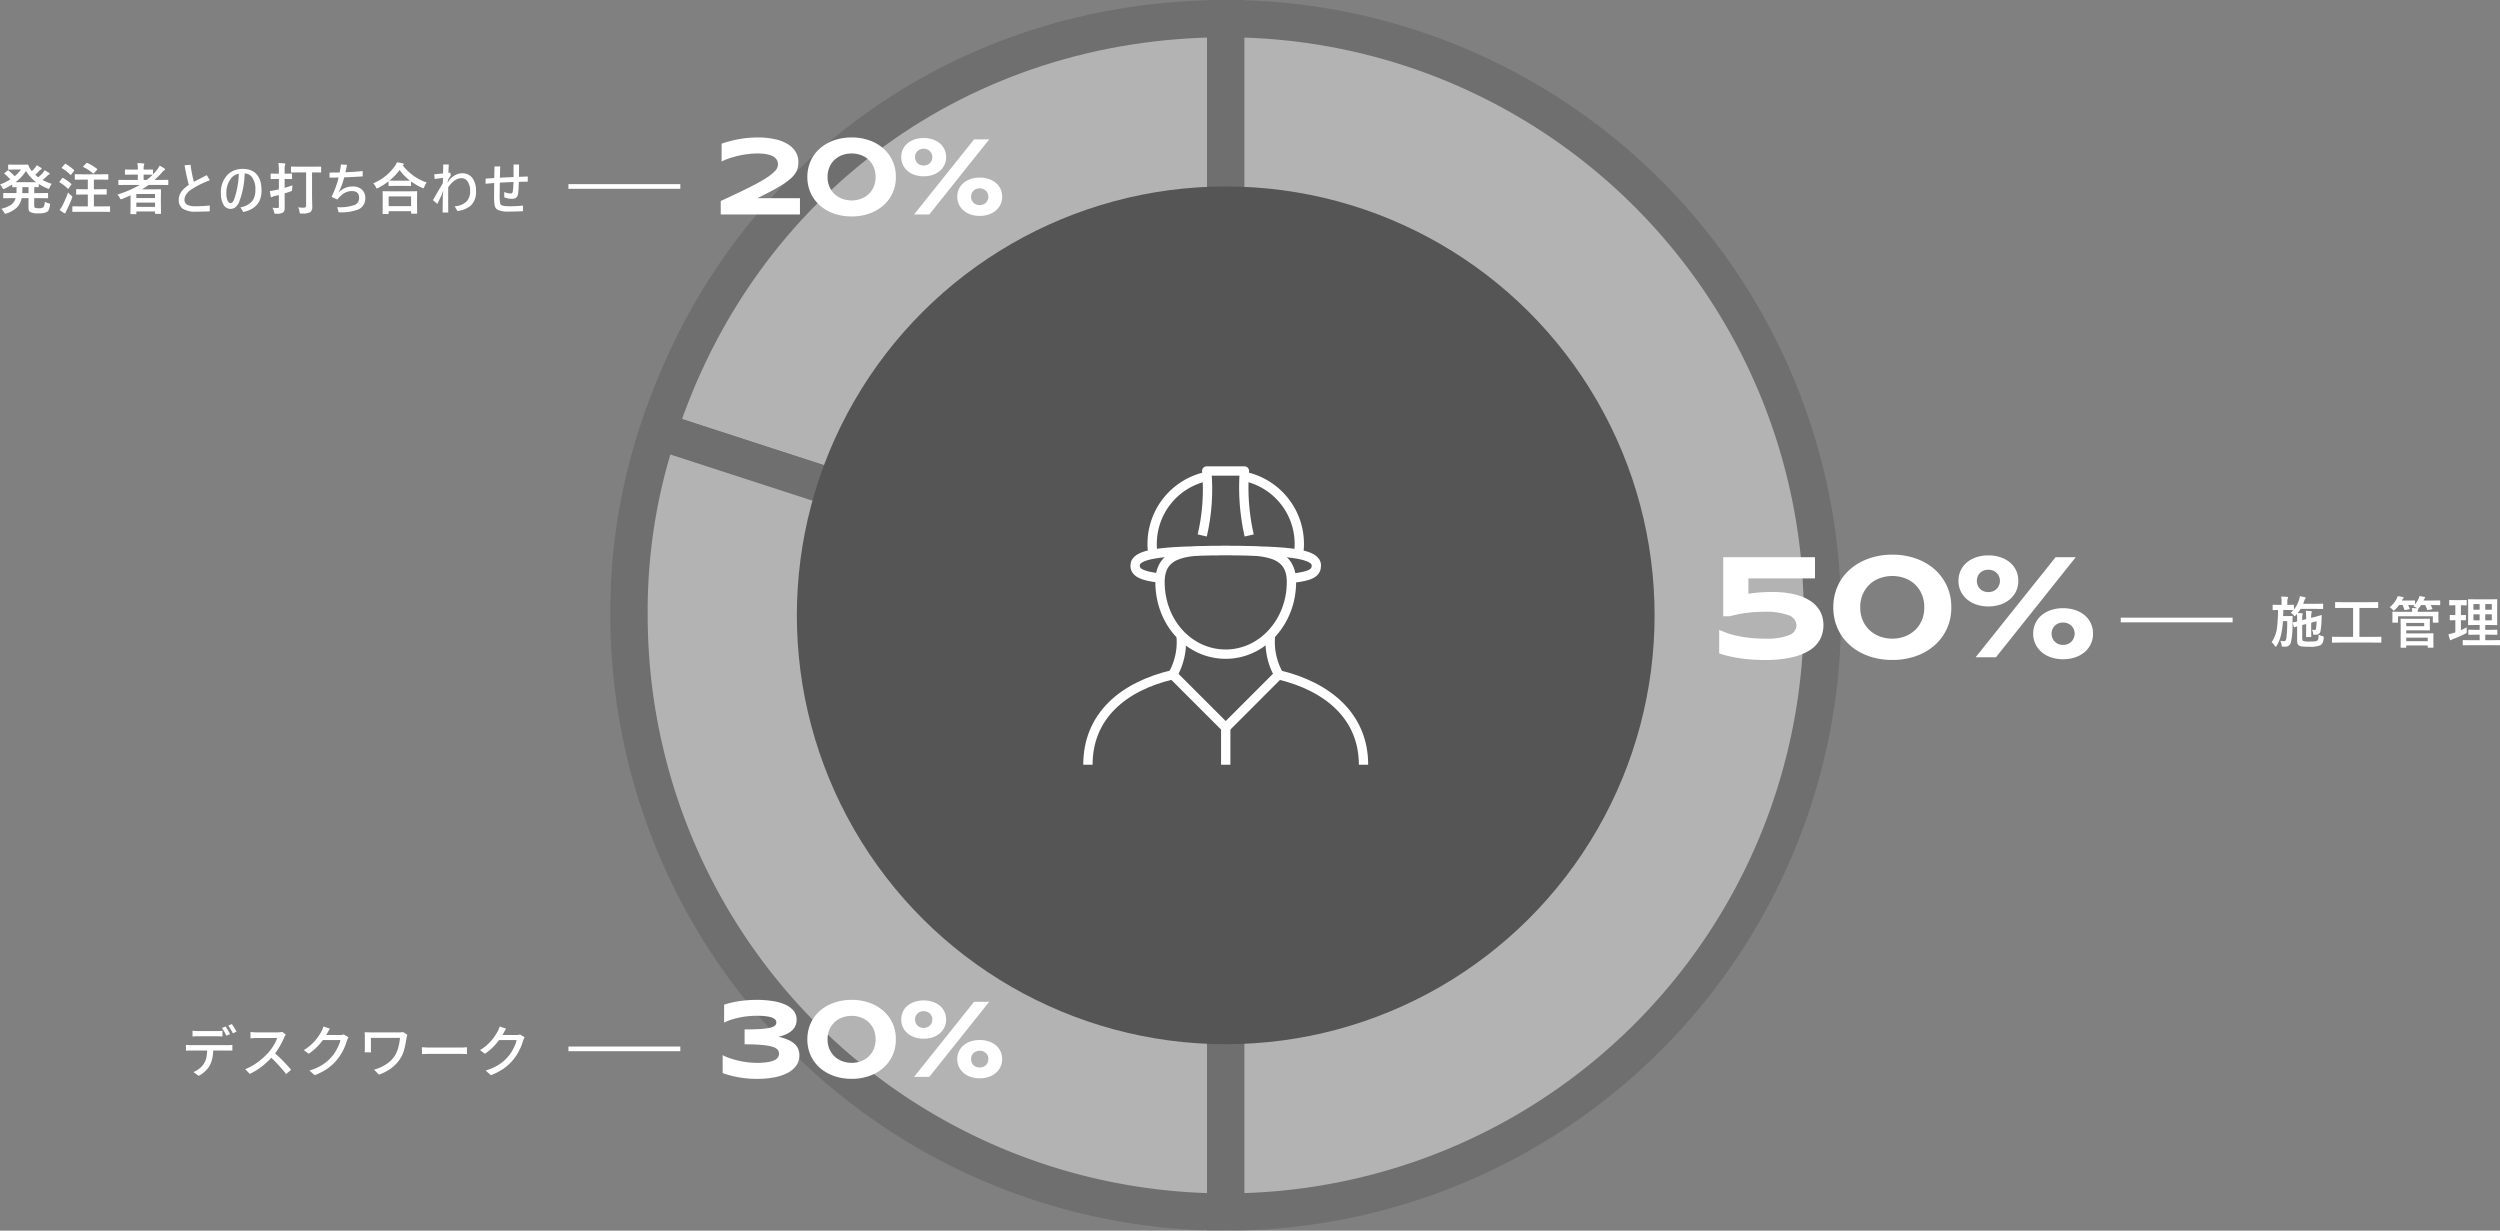 <svg xmlns="http://www.w3.org/2000/svg" xmlns:xlink="http://www.w3.org/1999/xlink" width="536.294" height="264.002" viewBox="0 0 536.294 264.002"><rect x="0" y="0" width="536.294" height="264.002" fill="#808080" stroke="none"/><defs><clipPath id="a"><rect width="61.279" height="64.087" fill="none" stroke="#fff" stroke-width="2"/></clipPath></defs><g transform="translate(-97.061 -4090)"><g transform="translate(12 -12)"><g transform="translate(220.001 4106.001)" opacity="0.4"><path d="M127.2,128,5.461,88.446C22.936,34.66,70.641,0,127.2,0Z" transform="translate(0.805)" fill="#fff" stroke="#555" stroke-width="8"/><path d="M128,116.643v128a128,128,0,0,1-128-128A121.655,121.655,0,0,1,6.266,77.088Z" transform="translate(0 11.357)" fill="#fff" stroke="#555" stroke-width="8"/><path d="M111.563,128V0a128,128,0,0,1,0,256Z" transform="translate(16.438)" fill="#fff" stroke="#555" stroke-width="8"/></g><circle cx="92" cy="92" r="92" transform="translate(256 4326) rotate(-90)" fill="#555"/><g transform="translate(317.36 4201.956)"><g transform="translate(0 0.001)" clip-path="url(#a)"><path d="M43.532,23.558c0,8.592-6.313,15.488-14.1,15.488s-14.1-6.717-14.1-15.488c0-6.848,6.313-6.767,14.1-6.767S43.532,16.71,43.532,23.558Z" transform="translate(1.211 1.326)" fill="none" stroke="#fff" stroke-width="2"/><path d="M33.8,14.831A46.435,46.435,0,0,1,32.778,1h-8.09a43.777,43.777,0,0,1-.961,13.831" transform="translate(1.874 0.078)" fill="none" stroke="#fff" stroke-linejoin="round" stroke-width="2"/><path d="M13.974,18.748a10.306,10.306,0,0,1-.206-2.2A14.786,14.786,0,0,1,25.562,2.071" transform="translate(1.088 0.163)" fill="none" stroke="#fff" stroke-miterlimit="10" stroke-width="2"/><path d="M32.213,2.1A14.785,14.785,0,0,1,43.88,16.549a10.284,10.284,0,0,1-.211,2.214" transform="translate(2.545 0.165)" fill="none" stroke="#fff" stroke-miterlimit="10" stroke-width="2"/><path d="M43.923,22.764c4.319-.426,5.34-1.252,5.34-2.727,0-2.48-5.338-3.211-19.442-3.211-14.357,0-19.443.732-19.443,3.211,0,1.424,1.3,2.242,5.34,2.68" transform="translate(0.82 1.329)" fill="none" stroke="#fff" stroke-width="2"/><path d="M60.121,60.81c0-10.281-7.524-16.738-18.222-19.295L30.561,52.855,19.2,41.5C8.515,44.013,1,50.4,1,60.81" transform="translate(0.079 3.277)" fill="none" stroke="#fff" stroke-linejoin="round" stroke-width="2"/><line y2="7.955" transform="translate(30.641 56.131)" fill="none" stroke="#fff" stroke-linejoin="round" stroke-width="2"/><path d="M17.842,42.179a14.21,14.21,0,0,0,1.8-8.523" transform="translate(1.409 2.658)" fill="none" stroke="#fff" stroke-linejoin="round" stroke-width="2"/><path d="M39.113,42.179a14.215,14.215,0,0,1-1.8-8.523" transform="translate(2.941 2.658)" fill="none" stroke="#fff" stroke-linejoin="round" stroke-width="2"/></g></g></g><path d="M4.477-6.551a6.862,6.862,0,0,0,.557-.568H5.01l-1.3-.023H2.871q-.035,1.242-.035,1.3H4.014l.715-.023a.129.129,0,0,1,.146.146q-.012.17-.035,1.295A17.525,17.525,0,0,1,4.5-.205,1.183,1.183,0,0,1,3.258.721q-.34,0-.5-.012T2.561.645A.721.721,0,0,1,2.5.387a2.734,2.734,0,0,0-.281-.914,5.551,5.551,0,0,0,.785.07.393.393,0,0,0,.363-.152,1.715,1.715,0,0,0,.164-.521,27.479,27.479,0,0,0,.176-3.621h-.92a17.277,17.277,0,0,1-.445,3.117A7.958,7.958,0,0,1,1.453.527q-.117.205-.211.205T1.037.539A2.753,2.753,0,0,0,.363-.229,7.067,7.067,0,0,0,1.529-3.387a32.535,32.535,0,0,0,.2-3.756q-.439.006-.785.018L.7-7.119q-.082,0-.1-.029A.219.219,0,0,1,.58-7.26v-.879q0-.129.117-.129l1.313.023H2.5v-.615a5.551,5.551,0,0,0-.088-1.16q.8.018,1.26.059.217.018.217.135a.651.651,0,0,1-.082.223,2.211,2.211,0,0,0-.076.744v.615l1.289-.023q.094,0,.111.023a.2.2,0,0,1,.018.105v.891A6.331,6.331,0,0,0,6.24-9.311a2.823,2.823,0,0,0,.17-.785q.744.117,1.061.193.205.064.205.146A.274.274,0,0,1,7.6-9.6a1.61,1.61,0,0,0-.229.48l-.24.65H9.914L11.285-8.5q.094,0,.111.023a.2.2,0,0,1,.018.105v.879q0,.094-.023.111a.2.2,0,0,1-.105.018L9.914-7.383H6.592a6.785,6.785,0,0,1-.627.891q.557.023.891.059.193,0,.193.111a.576.576,0,0,1-.064.217,2.367,2.367,0,0,0-.059.709v.434L7.77-5.18v-.1A15.421,15.421,0,0,0,7.7-6.984,9.452,9.452,0,0,1,8.8-6.9q.182.018.182.135a1.736,1.736,0,0,1-.064.24,4.349,4.349,0,0,0-.07,1.072l.709-.182q.592-.158,1.107-.316.311-.1.34-.105h.023q.076,0,.076.123-.006.088-.012.3-.006.24-.012.357a17.178,17.178,0,0,1-.24,2.713.9.9,0,0,1-.732.7,1.646,1.646,0,0,1-.357.029q-.129,0-.281-.006T9.293-1.9a.47.47,0,0,1-.035-.2,2.227,2.227,0,0,0-.229-.826,2.7,2.7,0,0,0,.551.059.276.276,0,0,0,.3-.252,12.743,12.743,0,0,0,.135-1.611l-1.166.316v1.559l.023,1.395q0,.088-.023.108a.223.223,0,0,1-.123.021h-.85q-.129,0-.129-.158L7.77-2.854V-4.137l-.844.217v2.648q0,.633.158.744a3.674,3.674,0,0,0,1.389.146A10.768,10.768,0,0,0,9.721-.428a.781.781,0,0,0,.434-.158A.689.689,0,0,0,10.383-1a5.037,5.037,0,0,0,.059-.861,3.025,3.025,0,0,0,.814.311.921.921,0,0,1,.24.1.2.2,0,0,1,.047.152q0,.047-.012.17a2.616,2.616,0,0,1-.258,1.1A1.58,1.58,0,0,1,10.852.4,5.481,5.481,0,0,1,8.32.732,12.165,12.165,0,0,1,6.861.674,1.509,1.509,0,0,1,6.24.469.8.8,0,0,1,5.93.088a2.006,2.006,0,0,1-.094-.7V-3.633q-.229.064-.41.123-.117.041-.129.047a.406.406,0,0,1-.082.012q-.07,0-.111-.135L4.9-4.365a.248.248,0,0,1-.012-.059q0-.047.105-.076.234-.035.844-.176v-.568q0-.709-.035-1.031L5.549-6q-.182.182-.252.182t-.24-.24A2.387,2.387,0,0,0,4.477-6.551ZM14.95-.158l-1.512.023q-.094,0-.111-.023a.2.2,0,0,1-.018-.105V-1.271q0-.1.023-.117a.2.2,0,0,1,.105-.018l1.512.023h2.895V-7.594H15.735l-1.623.023q-.094,0-.111-.023a.2.2,0,0,1-.018-.105V-8.713q0-.094.023-.111a.2.2,0,0,1,.105-.018l1.623.023h5.754L23.1-8.842q.094,0,.111.023a.2.2,0,0,1,.018.105V-7.7q0,.094-.023.111a.2.2,0,0,1-.105.018l-1.611-.023H19.2v6.211h3.059l1.512-.023a.185.185,0,0,1,.117.023.219.219,0,0,1,.018.111V-.264a.176.176,0,0,1-.021.108.191.191,0,0,1-.114.021L22.256-.158Zm17.616-5.1,1.617-.023q.1,0,.117.023a.219.219,0,0,1,.018.111l-.023.826v.6l.023.838q0,.123-.135.123l-1.617-.023H29.243v.656h3.984l1.729-.023q.094,0,.111.029A.236.236,0,0,1,35.085-2l-.023.908v1l.023.891a.185.185,0,0,1-.023.117.2.2,0,0,1-.105.018h-.973A.185.185,0,0,1,33.866.9a.219.219,0,0,1-.018-.111V.469H29.243V.814q0,.1-.023.117a.219.219,0,0,1-.111.018h-.949q-.094,0-.111-.023A.219.219,0,0,1,28.03.814l.023-1.383V-3.744l-.023-1.4q0-.1.023-.117a.2.2,0,0,1,.105-.018l1.705.023Zm1.283,4.043H29.243v.768h4.605Zm-.756-2.461v-.691h-3.85v.691Zm1.313-3.082,1.617-.023q.1,0,.117.023a.219.219,0,0,1,.018.111l-.023.516v.416l.023,1.154a.191.191,0,0,1-.021.114.191.191,0,0,1-.114.021h-.943q-.1,0-.117-.029a.183.183,0,0,1-.018-.105V-5.807H27.479v1.248q0,.094-.029.117a.236.236,0,0,1-.117.018H26.4q-.1,0-.117-.029a.183.183,0,0,1-.018-.105l.023-1.154v-.346l-.023-.586q0-.1.023-.117a.219.219,0,0,1,.111-.018l1.617.023h2.5a5.493,5.493,0,0,0-.082-.8q.48,0,1.1.047L31.44-7.6a2.493,2.493,0,0,0-.65-.346l.217-.24L29.63-8.209a5.884,5.884,0,0,1,.346.732A.321.321,0,0,1,30-7.383q0,.053-.146.088l-.8.152a.665.665,0,0,1-.123.023q-.07,0-.105-.117a7.9,7.9,0,0,0-.369-.973h-.756a5.454,5.454,0,0,1-.879,1q-.211.193-.275.193T26.3-7.236a2.818,2.818,0,0,0-.609-.5A5.68,5.68,0,0,0,27.18-9.551a2.592,2.592,0,0,0,.217-.562q.691.088,1.1.176.182.018.182.146a.218.218,0,0,1-.094.17.859.859,0,0,0-.205.287l-.088.164h1.283l1.406-.023q.105,0,.123.023a.159.159,0,0,1,.023.105v.732a5.375,5.375,0,0,0,.744-1.2,3.09,3.09,0,0,0,.205-.6q.621.082,1.025.176.193.035.193.146a.23.23,0,0,1-.094.17,1.421,1.421,0,0,0-.229.393l-.035.07h1.74L36.4-9.193q.094,0,.111.023a.2.2,0,0,1,.018.105v.75q0,.094-.023.111a.2.2,0,0,1-.105.018L34.68-8.209h-.205a4.762,4.762,0,0,1,.357.732.321.321,0,0,1,.029.094q0,.053-.146.088l-.779.141a.647.647,0,0,1-.123.018q-.07,0-.105-.111a8.648,8.648,0,0,0-.4-.961h-.885a4.885,4.885,0,0,1-.434.609.784.784,0,0,1-.182.17.182.182,0,0,1,.012.076.566.566,0,0,1-.07.188,1.087,1.087,0,0,0-.047.41ZM43.167.4,41.5.422A.185.185,0,0,1,41.38.4a.2.2,0,0,1-.018-.105V-.562a.176.176,0,0,1,.021-.108A.191.191,0,0,1,41.5-.691l1.67.023h1.822V-1.846h-.744L42.7-1.822q-.1,0-.117-.023a.2.2,0,0,1-.018-.105v-.832q0-.094.023-.111a.219.219,0,0,1,.111-.018l1.547.023h.744V-3.926H44.21L42.652-3.9a.214.214,0,0,1-.129-.023.153.153,0,0,1-.018-.094l.023-1.336v-2.66l-.023-1.307q0-.1.023-.117a.277.277,0,0,1,.123-.018l1.559.023h2.854l1.57-.023a.185.185,0,0,1,.117.023.219.219,0,0,1,.018.111l-.023,1.307v2.66l.023,1.336q0,.117-.135.117l-1.57-.023h-.873v1.037H47.1l1.553-.023q.094,0,.111.023a.2.2,0,0,1,.018.105v.832a.176.176,0,0,1-.021.108.176.176,0,0,1-.108.021L47.1-1.846h-.908V-.668h1.377l1.658-.023q.094,0,.111.023a.2.2,0,0,1,.018.105V.293A.176.176,0,0,1,49.334.4a.176.176,0,0,1-.108.021L47.568.4ZM47.6-4.934V-6.217H46.191v1.283Zm0-3.48H46.191V-7.2H47.6Zm-3.943,3.48h1.33V-6.217h-1.33Zm0-2.268h1.33V-8.414h-1.33ZM42.218-3.434q-.012.17-.012.369t.012.41q.006.117.006.17a.4.4,0,0,1-.044.223,1.089,1.089,0,0,1-.261.188,23.687,23.687,0,0,1-2.6,1.148,1.966,1.966,0,0,0-.369.182.326.326,0,0,1-.193.082q-.094,0-.158-.158-.135-.4-.3-1.125a9.05,9.05,0,0,0,1.131-.287l.346-.117V-4.957l-1.055.023a.185.185,0,0,1-.117-.023.2.2,0,0,1-.018-.105V-5.93a.2.2,0,0,1,.023-.123.219.219,0,0,1,.111-.018l1.055.023V-8.162h-.07l-1.131.029a.159.159,0,0,1-.105-.023.316.316,0,0,1-.012-.111v-.879a.2.2,0,0,1,.023-.123.153.153,0,0,1,.094-.018l1.131.023h1.248l1.125-.023q.1,0,.117.029a.219.219,0,0,1,.018.111v.879a.185.185,0,0,1-.023.117.219.219,0,0,1-.111.018L40.97-8.162v2.115l.961-.023q.088,0,.105.023a.343.343,0,0,1,.012.117v.867a.2.2,0,0,1-.018.111.168.168,0,0,1-.1.018l-.961-.023v2.139Q41.732-3.17,42.218-3.434Z" transform="translate(584 4228)" fill="#fff"/><path d="M22.406-16.922H8.125v3.3q.5-.094,1.109-.164t1.266-.117q.656-.047,1.328-.078t1.328-.031a21.057,21.057,0,0,1,4.664.469A10.972,10.972,0,0,1,21.3-12.172a6.35,6.35,0,0,1,2.172,2.234,6.121,6.121,0,0,1,.75,3.063,6.471,6.471,0,0,1-.7,2.977,6.226,6.226,0,0,1-2.2,2.359A12.146,12.146,0,0,1,17.406.016a25.982,25.982,0,0,1-5.828.563Q10,.578,8.57.461T5.9.141q-1.242-.2-2.266-.453T1.859-.828V-5.891q.672.313,1.586.648a17.173,17.173,0,0,0,2.125.609A26.7,26.7,0,0,0,8.3-4.18,29.35,29.35,0,0,0,11.719-4a12.992,12.992,0,0,0,5.109-.742,2.28,2.28,0,0,0,1.609-2.039A2.4,2.4,0,0,0,16.68-9.039a13.807,13.807,0,0,0-5.07-.727q-1.109,0-2.18.078T7.4-9.477q-.961.133-1.789.313T4.125-8.8H2.719V-21.469H22.406Zm29.244,6.2a10.83,10.83,0,0,1-.977,4.648,10.611,10.611,0,0,1-2.68,3.563A12.153,12.153,0,0,1,43.978-.227a15.016,15.016,0,0,1-4.969.8A15.735,15.735,0,0,1,35.6.219,13.677,13.677,0,0,1,32.564-.828,11.771,11.771,0,0,1,30-2.508,10.55,10.55,0,0,1,28.041-4.75,10.5,10.5,0,0,1,26.783-7.5a11.259,11.259,0,0,1-.445-3.219,11.283,11.283,0,0,1,.445-3.211,10.469,10.469,0,0,1,1.258-2.758A10.55,10.55,0,0,1,30-18.93a11.771,11.771,0,0,1,2.563-1.68A13.677,13.677,0,0,1,35.6-21.656a15.735,15.735,0,0,1,3.406-.359,15.016,15.016,0,0,1,4.969.8,12.153,12.153,0,0,1,4.016,2.281,10.611,10.611,0,0,1,2.68,3.563A10.83,10.83,0,0,1,51.65-10.719Zm-5.8,0a6.941,6.941,0,0,0-.562-2.875A6.307,6.307,0,0,0,43.783-15.7,6.366,6.366,0,0,0,41.6-17a7.706,7.706,0,0,0-2.594-.437A7.841,7.841,0,0,0,36.4-17a6.337,6.337,0,0,0-2.2,1.3,6.4,6.4,0,0,0-1.516,2.109,6.859,6.859,0,0,0-.57,2.875,6.859,6.859,0,0,0,.57,2.875,6.313,6.313,0,0,0,1.516,2.1,6.5,6.5,0,0,0,2.2,1.3A7.717,7.717,0,0,0,39.009-4,7.584,7.584,0,0,0,41.6-4.445a6.534,6.534,0,0,0,2.18-1.3,6.222,6.222,0,0,0,1.508-2.1A6.941,6.941,0,0,0,45.853-10.719ZM61.222,0H56.862L74.019-21.469h4.328Zm4.8-16.391a5.046,5.046,0,0,1-.5,2.273,5.248,5.248,0,0,1-1.367,1.727,6.15,6.15,0,0,1-2.039,1.1,8.054,8.054,0,0,1-2.516.383,7.981,7.981,0,0,1-2.508-.383,6.163,6.163,0,0,1-2.031-1.1,5.248,5.248,0,0,1-1.367-1.727,5.046,5.046,0,0,1-.5-2.273,5.132,5.132,0,0,1,.5-2.3,5.065,5.065,0,0,1,1.367-1.719,6.214,6.214,0,0,1,2.031-1.078,8.134,8.134,0,0,1,2.508-.375,8.208,8.208,0,0,1,2.516.375,6.2,6.2,0,0,1,2.039,1.078,5.065,5.065,0,0,1,1.367,1.719A5.132,5.132,0,0,1,66.019-16.391Zm-3.938,0a2.4,2.4,0,0,0-.172-.9,2.357,2.357,0,0,0-.484-.758,2.355,2.355,0,0,0-.781-.531,2.607,2.607,0,0,0-1.047-.2,2.592,2.592,0,0,0-1.055.2,2.375,2.375,0,0,0-.773.531,2.252,2.252,0,0,0-.477.758,2.5,2.5,0,0,0-.164.9,2.518,2.518,0,0,0,.164.891,2.319,2.319,0,0,0,.477.773,2.316,2.316,0,0,0,.773.539,2.592,2.592,0,0,0,1.055.2,2.607,2.607,0,0,0,1.047-.2,2.3,2.3,0,0,0,.781-.539,2.427,2.427,0,0,0,.484-.773A2.417,2.417,0,0,0,62.081-16.391ZM82.05-5.062a5.046,5.046,0,0,1-.5,2.273,5.248,5.248,0,0,1-1.367,1.727,6.15,6.15,0,0,1-2.039,1.1,8.054,8.054,0,0,1-2.516.383A7.981,7.981,0,0,1,73.12.039a6.163,6.163,0,0,1-2.031-1.1,5.248,5.248,0,0,1-1.367-1.727,5.046,5.046,0,0,1-.5-2.273,5.132,5.132,0,0,1,.5-2.3,5.064,5.064,0,0,1,1.367-1.719,6.214,6.214,0,0,1,2.031-1.078,8.134,8.134,0,0,1,2.508-.375,8.208,8.208,0,0,1,2.516.375,6.2,6.2,0,0,1,2.039,1.078A5.065,5.065,0,0,1,81.55-7.359,5.132,5.132,0,0,1,82.05-5.062Zm-3.937,0a2.4,2.4,0,0,0-.172-.9,2.357,2.357,0,0,0-.484-.758,2.356,2.356,0,0,0-.781-.531,2.607,2.607,0,0,0-1.047-.2,2.592,2.592,0,0,0-1.055.2,2.375,2.375,0,0,0-.773.531,2.252,2.252,0,0,0-.477.758,2.5,2.5,0,0,0-.164.9,2.518,2.518,0,0,0,.164.891A2.319,2.319,0,0,0,73.8-3.4a2.315,2.315,0,0,0,.773.539,2.592,2.592,0,0,0,1.055.2,2.607,2.607,0,0,0,1.047-.2,2.3,2.3,0,0,0,.781-.539,2.427,2.427,0,0,0,.484-.773A2.417,2.417,0,0,0,78.113-5.062Z" transform="translate(464 4231)" fill="#fff"/><path d="M-72.636-8.892q.276.036.576.054t.588.018h4.056q.276,0,.594-.018t.606-.054v1.236q-.288-.024-.6-.036t-.6-.012H-71.46q-.3,0-.612.012t-.564.036Zm-1.416,3.036q.252.024.534.042t.558.018h7.86q.192,0,.486-.012a4.576,4.576,0,0,0,.522-.048V-4.62q-.216-.012-.5-.018t-.51-.006h-7.86q-.264,0-.552.006t-.54.03Zm5.868.636a11.1,11.1,0,0,1-.18,2.088,5.943,5.943,0,0,1-.576,1.68,4.406,4.406,0,0,1-.576.822,6.423,6.423,0,0,1-.822.786,5.487,5.487,0,0,1-.99.636l-1.1-.816A5.383,5.383,0,0,0-71.166-.78a4.166,4.166,0,0,0,.954-1.032,3.974,3.974,0,0,0,.588-1.566,13.108,13.108,0,0,0,.144-1.83ZM-65.556-9.8a5.485,5.485,0,0,1,.336.5q.18.3.348.6t.288.54l-.792.336q-.18-.36-.444-.84a8.292,8.292,0,0,0-.5-.816Zm1.356-.516q.168.228.354.528t.36.594q.174.294.282.51l-.78.348q-.192-.384-.462-.852a8.067,8.067,0,0,0-.522-.8Zm11.58,2.244a1.834,1.834,0,0,0-.18.276,2.7,2.7,0,0,0-.168.348q-.252.576-.618,1.284a15.586,15.586,0,0,1-.828,1.41A11.728,11.728,0,0,1-55.38-3.48,17.44,17.44,0,0,1-56.838-2,15.857,15.857,0,0,1-58.524-.678,13.146,13.146,0,0,1-60.36.372l-.972-1.02A11.644,11.644,0,0,0-59.454-1.6a13.541,13.541,0,0,0,1.686-1.236A14.537,14.537,0,0,0-56.4-4.164a10.135,10.135,0,0,0,.792-1.014A11.542,11.542,0,0,0-54.924-6.3a5.3,5.3,0,0,0,.432-1.032h-4.4q-.228,0-.5.018t-.492.036q-.222.018-.318.018V-8.616q.12.012.36.03l.5.036q.264.018.444.018h4.452a4.756,4.756,0,0,0,.612-.036,2.748,2.748,0,0,0,.432-.084Zm-2.6,3.8q.48.4,1.008.888t1.032,1.014q.5.522.942,1t.738.852L-52.56.42Q-53-.18-53.58-.84T-54.8-2.166q-.648-.666-1.3-1.242Zm16.032-3.216a2.005,2.005,0,0,0-.18.348q-.084.2-.156.384a10.642,10.642,0,0,1-.444,1.272,12.044,12.044,0,0,1-.708,1.422,10.45,10.45,0,0,1-.96,1.386A10.268,10.268,0,0,1-43.614-.828,12.5,12.5,0,0,1-46.44.648l-1.116-1a11.538,11.538,0,0,0,2.046-.81,9.287,9.287,0,0,0,1.56-1.014,9.1,9.1,0,0,0,1.206-1.176,7.141,7.141,0,0,0,.822-1.146,11.63,11.63,0,0,0,.636-1.26,5.581,5.581,0,0,0,.366-1.134h-4.272l.456-1.08h3.66A3.964,3.964,0,0,0-40.584-8a1.942,1.942,0,0,0,.408-.09Zm-3.972-1.848q-.18.264-.354.576t-.27.492a12.424,12.424,0,0,1-.942,1.452A13.254,13.254,0,0,1-46.044-5.31a11.492,11.492,0,0,1-1.668,1.362l-1.056-.792a10,10,0,0,0,1.392-1A9.5,9.5,0,0,0-46.314-6.8a10.958,10.958,0,0,0,.774-1.026q.324-.492.54-.888a3.936,3.936,0,0,0,.24-.5,4.895,4.895,0,0,0,.2-.582Zm16.62,1.32a.811.811,0,0,0-.072.2q-.036.138-.066.264t-.054.2q-.108.672-.252,1.446a11.6,11.6,0,0,1-.4,1.548A6.561,6.561,0,0,1-28.1-2.88,7.687,7.687,0,0,1-30.03-.84,9.568,9.568,0,0,1-32.652.528L-33.7-.54a8.468,8.468,0,0,0,1.686-.63,8.244,8.244,0,0,0,1.554-1,5.615,5.615,0,0,0,1.2-1.344A5.964,5.964,0,0,0-28.7-4.662a9.142,9.142,0,0,0,.366-1.32,12.63,12.63,0,0,0,.2-1.374h-6.24v2.232q0,.12.006.366t.03.5h-1.38q.024-.252.036-.462t.012-.4V-7.68q0-.216-.012-.444t-.036-.444q.264.012.612.024t.744.012h5.976q.252,0,.492-.018a3.972,3.972,0,0,0,.432-.054Zm3.108,2.664.5.03q.294.018.636.03t.654.012h6.528q.432,0,.78-.03t.564-.042v1.488l-.576-.036q-.372-.024-.768-.024h-6.528q-.492,0-.984.018t-.8.042ZM-1.392-7.488a2.005,2.005,0,0,0-.18.348q-.084.2-.156.384a10.642,10.642,0,0,1-.444,1.272A12.044,12.044,0,0,1-2.88-4.062a10.45,10.45,0,0,1-.96,1.386A10.268,10.268,0,0,1-5.814-.828,12.5,12.5,0,0,1-8.64.648l-1.116-1a11.538,11.538,0,0,0,2.046-.81A9.288,9.288,0,0,0-6.15-2.172,9.1,9.1,0,0,0-4.944-3.348a7.141,7.141,0,0,0,.822-1.146,11.63,11.63,0,0,0,.636-1.26A5.582,5.582,0,0,0-3.12-6.888H-7.392l.456-1.08h3.66A3.964,3.964,0,0,0-2.784-8a1.942,1.942,0,0,0,.408-.09ZM-5.364-9.336q-.18.264-.354.576t-.27.492A12.424,12.424,0,0,1-6.93-6.816,13.254,13.254,0,0,1-8.244-5.31,11.492,11.492,0,0,1-9.912-3.948l-1.056-.792a10,10,0,0,0,1.392-1A9.5,9.5,0,0,0-8.514-6.8,10.958,10.958,0,0,0-7.74-7.824q.324-.492.54-.888a3.936,3.936,0,0,0,.24-.5,4.895,4.895,0,0,0,.2-.582Z" transform="translate(211 4320)" fill="#fff"/><path d="M-104.341-1.729a2.6,2.6,0,0,0,.814.334,1.028,1.028,0,0,1,.264.094.16.16,0,0,1,.059.141,1.3,1.3,0,0,1-.018.176,3.681,3.681,0,0,1-.252,1,1.027,1.027,0,0,1-.387.445,3.468,3.468,0,0,1-1.729.3,3.97,3.97,0,0,1-1.857-.264.746.746,0,0,1-.311-.387,2.184,2.184,0,0,1-.064-.621V-2.5H-109.3a3.8,3.8,0,0,1-1.107,2.1A6.354,6.354,0,0,1-112.539.791a1.567,1.567,0,0,1-.264.082q-.1,0-.264-.3a2.579,2.579,0,0,0-.609-.779,6.222,6.222,0,0,0,2.209-.937,2.571,2.571,0,0,0,.873-1.354h-.9l-1.605.023a.214.214,0,0,1-.129-.023.2.2,0,0,1-.018-.105v-.867q0-.094.029-.111A.236.236,0,0,1-113.1-3.6l1.605.023h1.084q.023-.527.023-.879v-.41q-.316.006-.592.018l-.187.006a.214.214,0,0,1-.129-.023.2.2,0,0,1-.018-.105v-.457a16.582,16.582,0,0,1-1.605.891.991.991,0,0,1-.281.094q-.094,0-.252-.311a2.6,2.6,0,0,0-.486-.662,13.008,13.008,0,0,0,2.215-1.1,9.9,9.9,0,0,0-1.213-1.166q-.094-.076-.094-.123,0-.029.094-.105l.6-.48a.32.32,0,0,1,.135-.076.213.213,0,0,1,.105.053A15.469,15.469,0,0,1-110.787-7.2a7.313,7.313,0,0,0,1.342-1.43h-1.342l-1.26.023q-.105,0-.123-.023a.159.159,0,0,1-.023-.105v-.832q0-.094.029-.111a.236.236,0,0,1,.117-.018l1.26.023h1.658l1.09-.023a.214.214,0,0,1,.205.146,3.72,3.72,0,0,0,.551,1.031l.17.234a5.77,5.77,0,0,0,.721-.768,3.541,3.541,0,0,0,.334-.5,8.546,8.546,0,0,1,.926.551.24.24,0,0,1,.129.188q0,.111-.158.182a1.372,1.372,0,0,0-.4.322q-.445.469-.826.8.434.381.656.551a10.01,10.01,0,0,0,1.025-1,3.392,3.392,0,0,0,.334-.516q.574.316.932.551a.257.257,0,0,1,.146.205q0,.105-.158.164a1.319,1.319,0,0,0-.416.328q-.4.393-.926.85a11.388,11.388,0,0,0,1.957.814,3.491,3.491,0,0,0-.434.762q-.129.311-.229.311a.794.794,0,0,1-.275-.082,13.11,13.11,0,0,1-1.846-.967v.568q0,.094-.023.111a.219.219,0,0,1-.111.018l-.264-.006q-.264-.012-.574-.018v1.289h1.213l1.617-.023a.185.185,0,0,1,.117.023.2.2,0,0,1,.018.105V-2.6a.176.176,0,0,1-.021.108.191.191,0,0,1-.114.021l-1.617-.023H-106.6V-.879q0,.328.129.422a1.818,1.818,0,0,0,.879.123,1.537,1.537,0,0,0,.949-.193A2.022,2.022,0,0,0-104.341-1.729Zm-4.02-6.6a9.048,9.048,0,0,1-2.256,2.414h4.43A8.31,8.31,0,0,1-108.361-8.332Zm-.8,4.758h1.342V-4.863h-1.318v.41Q-109.14-4.131-109.164-3.574ZM-96.622.434l-1.67.023q-.094,0-.111-.023a.2.2,0,0,1-.018-.105V-.6A.207.207,0,0,1-98.4-.721q.021-.023.108-.023l1.67.023H-95.1V-3.275h-.8l-1.582.023q-.123,0-.123-.129v-.914q0-.129.123-.129L-95.9-4.4h.8V-6.475h-1.043l-1.623.023q-.094,0-.111-.023a.219.219,0,0,1-.018-.111V-7.5q0-.094.023-.111a.2.2,0,0,1,.105-.018l1.623.023h3.68l1.635-.023q.094,0,.111.023A.2.2,0,0,1-90.7-7.5v.914a.185.185,0,0,1-.023.117.2.2,0,0,1-.105.018l-1.635-.023H-93.8V-4.4h1.02l1.582-.023a.214.214,0,0,1,.129.023.2.2,0,0,1,.018.105v.914q0,.088-.023.108a.223.223,0,0,1-.123.021l-1.582-.023H-93.8V-.721h1.682l1.652-.023q.094,0,.117.029a.219.219,0,0,1,.018.111V.328q0,.094-.023.111a.219.219,0,0,1-.111.018L-92.122.434Zm-4.529-.41a5.61,5.61,0,0,0,.627-.949A27.983,27.983,0,0,0-99.341-3.7a6.415,6.415,0,0,0,.65.615q.264.193.264.3a1.015,1.015,0,0,1-.07.275A25.288,25.288,0,0,1-99.663.146,2.393,2.393,0,0,0-99.857.6q-.035.158-.152.158a.451.451,0,0,1-.217-.07A6.738,6.738,0,0,1-101.152.023Zm5.965-10.055a9.972,9.972,0,0,1,2.045,1.248q.082.047.082.094t-.1.146l-.621.7q-.088.094-.129.094a.16.16,0,0,1-.1-.059,8.542,8.542,0,0,0-2.039-1.348q-.076-.035-.076-.07t.088-.129l.6-.615a.284.284,0,0,1,.152-.088A.266.266,0,0,1-95.187-10.031Zm-4.658.193A10.676,10.676,0,0,1-98.1-8.555a.142.142,0,0,1,.07.105A.338.338,0,0,1-98.1-8.3l-.551.744q-.07.1-.105.1t-.1-.064a10.16,10.16,0,0,0-1.764-1.383q-.082-.047-.082-.082a.329.329,0,0,1,.082-.146l.557-.645q.076-.1.129-.1A.183.183,0,0,1-99.845-9.838Zm-.539,3.035a8.92,8.92,0,0,1,1.705,1.225q.07.07.07.094a.4.4,0,0,1-.07.146l-.539.768q-.053.082-.094.082t-.111-.07a9.038,9.038,0,0,0-1.693-1.307q-.082-.053-.082-.088a.258.258,0,0,1,.07-.141l.5-.65q.082-.1.135-.1A.244.244,0,0,1-100.384-6.8Zm11.61,3.563a24.771,24.771,0,0,0,4.828-2.092h-2.982l-1.488.023q-.094,0-.111-.023a.2.2,0,0,1-.018-.105V-6.3q0-.117.129-.117l1.488.023h2.549V-7.547h-1.1L-87-7.523a.185.185,0,0,1-.117-.023.2.2,0,0,1-.018-.105v-.855q0-.094.023-.111A.219.219,0,0,1-87-8.637l1.523.023h1.1v-.17a6.268,6.268,0,0,0-.094-1.236q.75.023,1.295.088.193.018.193.117a.646.646,0,0,1-.059.24,2.364,2.364,0,0,0-.088.826v.135h.357l1.512-.023q.105,0,.123.023a.159.159,0,0,1,.023.105v.914a12.143,12.143,0,0,0,.861-.973,3.862,3.862,0,0,0,.539-.891,7,7,0,0,1,1.031.6.263.263,0,0,1,.146.217q0,.1-.135.164a1.586,1.586,0,0,0-.492.445A17.72,17.72,0,0,1-80.805-6.4h1.354l1.5-.023a.1.1,0,0,1,.117.117v.867q0,.129-.117.129l-1.5-.023H-82.03q-.727.51-1.459.949h2.332l1.611-.023q.1,0,.123.029a.236.236,0,0,1,.018.117l-.023,1.617v1.2L-79.405.75q0,.088-.029.105a.219.219,0,0,1-.111.018h-1q-.135,0-.135-.123V.369H-84.69V.8q0,.094-.029.111a.183.183,0,0,1-.105.018h-1q-.1,0-.117-.023A.2.2,0,0,1-85.956.8l.023-2.256V-3.1q-1.189.539-1.787.773a1.845,1.845,0,0,1-.264.082q-.1,0-.264-.3A2.62,2.62,0,0,0-88.774-3.24ZM-84.69-.627h4.014v-.908H-84.69Zm4.014-2.76H-84.69v.879h4.014Zm-.586-4.137-1.512-.023h-.357V-6.4h.674a10.928,10.928,0,0,0,1.266-1.125ZM-72.348-6q.223-.123,2.76-1.43l.662,1.1a19.475,19.475,0,0,0-4.061,2.039A3.658,3.658,0,0,0-74.065-3.17a1.983,1.983,0,0,0-.3,1.008,1.158,1.158,0,0,0,.6,1.09,3.684,3.684,0,0,0,1.734.316,29,29,0,0,0,3.088-.158V.334Q-70.4.41-71.809.41a5.032,5.032,0,0,1-2.965-.662A2.271,2.271,0,0,1-75.588-2.2q0-1.723,2.15-3.141a41.859,41.859,0,0,1-.9-4.213l1.271-.1A28.454,28.454,0,0,0-72.348-6Zm10.895-1.8a18.156,18.156,0,0,1-1.172,6.082,2.861,2.861,0,0,1-.9,1.242,1.736,1.736,0,0,1-1,.281,1.69,1.69,0,0,1-1.512-.967,4.81,4.81,0,0,1-.516-2.4,5.422,5.422,0,0,1,1.365-3.879,4,4,0,0,1,1.523-1.014,4.731,4.731,0,0,1,1.729-.316q4.1,0,4.1,4.705,0,3.674-3.914,4.547l-.621-1.02a4.035,4.035,0,0,0,2.6-1.406,3.83,3.83,0,0,0,.615-2.291,4.339,4.339,0,0,0-.768-2.812A2.036,2.036,0,0,0-61.453-7.8Zm-1.248.082a2.659,2.659,0,0,0-1.787,1.143,4.851,4.851,0,0,0-.885,3.059,3.56,3.56,0,0,0,.3,1.641q.229.434.563.434a.607.607,0,0,0,.463-.193,1.861,1.861,0,0,0,.34-.633,15.579,15.579,0,0,0,.7-2.678A19.411,19.411,0,0,0-62.7-7.717Zm7.2,7.289a10.138,10.138,0,0,0,1.055.047.352.352,0,0,0,.27-.076.5.5,0,0,0,.059-.287v-2.42l-.984.24a1.167,1.167,0,0,0-.41.17.3.3,0,0,1-.193.07q-.117,0-.152-.158-.1-.451-.205-1.178.369-.035,1.113-.182.205-.035.832-.187V-6.609h-.434l-1.189.023a.2.2,0,0,1-.123-.023.219.219,0,0,1-.018-.111v-.908q0-.1.023-.117a.236.236,0,0,1,.117-.018l1.189.023h.434v-.586a11.491,11.491,0,0,0-.1-1.705q.738.018,1.289.082.193.023.193.135a.706.706,0,0,1-.076.252,5.153,5.153,0,0,0-.07,1.213v.609h.264l1.2-.023q.094,0,.111.023a.219.219,0,0,1,.018.111v.908q0,.1-.023.117a.2.2,0,0,1-.105.018l-1.2-.023h-.264v1.893q1.055-.3,1.688-.527a6.476,6.476,0,0,0-.082.82.681.681,0,0,1-.064.363,1.027,1.027,0,0,1-.316.141q-.5.182-1.225.4v.539l.012,2.426a2.374,2.374,0,0,1-.088.756.8.8,0,0,1-.311.4,2.673,2.673,0,0,1-1.441.252q-.281,0-.334-.059A.85.85,0,0,1-55.146.48,3.363,3.363,0,0,0-55.5-.428Zm5.689-7.588-1.576.023q-.094,0-.111-.023a.2.2,0,0,1-.018-.105V-9.135q0-.094.023-.111a.2.2,0,0,1,.105-.018l1.576.023h3.059l1.57-.023a.185.185,0,0,1,.117.023.2.2,0,0,1,.018.105v1.014q0,.094-.029.111a.183.183,0,0,1-.105.018l-1.57-.023H-47v5.063q0,.082.047,2.268a1.5,1.5,0,0,1-.41,1.2A3.6,3.6,0,0,1-49.234.8l-.146.006q-.182,0-.234-.076a.935.935,0,0,1-.076-.3,2.706,2.706,0,0,0-.3-.961,7.69,7.69,0,0,0,1.166.082q.551,0,.551-.416V-8.016Zm8.5,1.1q-1.395.023-1.934.023V-7.98q1.453,0,2.174-.023.182-.926.275-1.717l1.295.082q-.176.955-.334,1.6,2.186-.105,3.7-.264v1.137q-1.758.129-3.967.205A14.364,14.364,0,0,1-41.3-3.768l.023.023a4.081,4.081,0,0,1,3.023-1.248,2.688,2.688,0,0,1,2.051.768A2.411,2.411,0,0,1-35.579-2.5,2.544,2.544,0,0,1-37.068-.07a10.526,10.526,0,0,1-4.225.609l-.311-1.1a9.485,9.485,0,0,0,3.826-.5A1.6,1.6,0,0,0-36.9-2.555q0-1.453-1.523-1.453a3.216,3.216,0,0,0-1.635.422,5.5,5.5,0,0,0-1.518,1.4l-1.236-.586A19.623,19.623,0,0,0-41.3-6.914ZM-30.714.9h-1.02q-.094,0-.111-.023a.2.2,0,0,1-.018-.105l.023-2.133V-2.4l-.023-1.453q0-.094.023-.111a.2.2,0,0,1,.105-.018l1.646.023h3.844l1.641-.023a.214.214,0,0,1,.129.023.2.2,0,0,1,.018.105l-.023,1.271v1.178l.023,2.115q0,.094-.029.111A.219.219,0,0,1-24.6.838h-1.02q-.1,0-.117-.023a.2.2,0,0,1-.018-.105v-.4h-4.816V.768q0,.094-.029.111A.236.236,0,0,1-30.714.9Zm.146-3.768V-.779h4.816V-2.871Zm8.162-2.977a3.052,3.052,0,0,0-.5.914q-.1.311-.217.311a.739.739,0,0,1-.287-.105A13.26,13.26,0,0,1-25.757-6.07v.838q0,.094-.023.111a.183.183,0,0,1-.105.018l-1.354-.023H-29.1l-1.354.023a.185.185,0,0,1-.117-.023.2.2,0,0,1-.018-.105V-6.1a14.563,14.563,0,0,1-2.221,1.418,1.382,1.382,0,0,1-.275.117q-.094,0-.229-.3a2.9,2.9,0,0,0-.562-.8,10.8,10.8,0,0,0,4.617-3.668,4.108,4.108,0,0,0,.469-.855q.873.135,1.26.229.217.07.217.193a.217.217,0,0,1-.117.182.48.48,0,0,0-.1.082A11.062,11.062,0,0,0-22.405-5.848ZM-30.4-6.264q.287.023,1.295.023h1.863l1.23-.012a10.8,10.8,0,0,1-2.2-2.279A11.9,11.9,0,0,1-30.4-6.264Zm12.735-3.457q-.047.773-.088,1.8l.4-.059.117.662a5.485,5.485,0,0,0-.586.885l-.047.252-.088.41.264-.434a4.263,4.263,0,0,1,1.482-1.266,3.032,3.032,0,0,1,1.389-.363,2.635,2.635,0,0,1,2.285,1.119,4.7,4.7,0,0,1,.715,2.754A3.968,3.968,0,0,1-12.893-.955,5.279,5.279,0,0,1-15.805.264l-.6-1.008a3.974,3.974,0,0,0,2.637-1.131,3.171,3.171,0,0,0,.674-2.145,3.351,3.351,0,0,0-.6-2.139,1.527,1.527,0,0,0-1.248-.621q-1.465,0-2.842,1.934-.012.586-.012,2.156,0,2.268.012,3.275h-1.2q0-.691.035-3.721l.088-.826-.047-.023-.252.744q-.264.58-.984,1.992l-.914-.826q.9-1.582,2.121-3.639l.029-1.113q-.193.018-1.793.217l-.082-1q1.576-.146,1.887-.182.006-.5.047-1.934ZM-3.791-5.965q-.328.018-.979.047-1.307.059-1.951.1-.023,1.869-.023,2.508a8.21,8.21,0,0,0,.135,2.074q.217.48,1.846.48A26.171,26.171,0,0,0-1.752-.9V.3q-1.359.088-3,.088A5.707,5.707,0,0,1-7.1.047a1.322,1.322,0,0,1-.7-.873,10.907,10.907,0,0,1-.146-2.291q0-.7.023-2.619-1.225.094-1.846.158v-1.1l1.008-.07q.533-.035.85-.059.006-.352.029-1.3.018-.738.023-1.184h1.225Q-6.686-7.43-6.7-6.879q2.883-.141,2.93-.141,0-1.787-.012-2.678H-2.59q0,.855-.023,2.631l.99-.035q.592-.018.9-.029v1.1L-2.637-6q-.047,1.494-.135,2.361Q-2.906-2.35-4.031-2.35A4.251,4.251,0,0,1-5.76-2.678V-3.826a3.153,3.153,0,0,0,1.395.334q.375,0,.439-.48Q-3.832-4.664-3.791-5.965Z" transform="translate(211 4135)" fill="#fff"/><path d="M-48.94-8.59a11.009,11.009,0,0,1,2.063.65,5.086,5.086,0,0,1,1.395.879A3.059,3.059,0,0,1-44.7-5.947a3.58,3.58,0,0,1,.246,1.342,3.683,3.683,0,0,1-.686,2.215,5.27,5.27,0,0,1-1.9,1.576A10.416,10.416,0,0,1-49.9.123a19.363,19.363,0,0,1-3.574.311A23.156,23.156,0,0,1-55.842.322Q-56.92.211-57.829.035T-59.5-.357Q-60.26-.574-60.916-.8V-4.652a10.769,10.769,0,0,0,1.635.691,18.878,18.878,0,0,0,1.875.521,18.32,18.32,0,0,0,1.951.328A16.615,16.615,0,0,0-53.592-3a13.284,13.284,0,0,0,2.543-.193,4.639,4.639,0,0,0,1.441-.492,1.506,1.506,0,0,0,.639-.639,1.63,1.63,0,0,0,.146-.645,1.3,1.3,0,0,0-.334-.891,2.506,2.506,0,0,0-1.172-.621A12.032,12.032,0,0,0-52.6-6.85q-1.43-.123-3.609-.135v-3.187q1.98,0,3.287-.082a13.977,13.977,0,0,0,2.092-.258,2.586,2.586,0,0,0,1.107-.457.883.883,0,0,0,.322-.691,1.088,1.088,0,0,0-.041-.281.831.831,0,0,0-.182-.316,1.523,1.523,0,0,0-.41-.316,3.023,3.023,0,0,0-.738-.27,8.384,8.384,0,0,0-1.16-.187q-.691-.07-1.664-.07-.914,0-1.857.094a17.641,17.641,0,0,0-1.846.281,17.3,17.3,0,0,0-1.746.457,10.463,10.463,0,0,0-1.559.633V-15.48a19.266,19.266,0,0,1,3.41-.779,26.16,26.16,0,0,1,3.6-.252,22.112,22.112,0,0,1,3.3.234,10.819,10.819,0,0,1,2.719.744,4.914,4.914,0,0,1,1.846,1.324,2.98,2.98,0,0,1,.68,1.975,3.216,3.216,0,0,1-.217,1.178,2.975,2.975,0,0,1-.686,1.025,4.5,4.5,0,0,1-1.207.832A8.448,8.448,0,0,1-48.94-8.59Zm25.179.551a8.122,8.122,0,0,1-.732,3.486A7.958,7.958,0,0,1-26.5-1.881,9.115,9.115,0,0,1-29.515-.17a11.262,11.262,0,0,1-3.727.6A11.8,11.8,0,0,1-35.8.164a10.258,10.258,0,0,1-2.279-.785A8.828,8.828,0,0,1-40-1.881a7.913,7.913,0,0,1-1.471-1.682,7.871,7.871,0,0,1-.943-2.062,8.444,8.444,0,0,1-.334-2.414,8.462,8.462,0,0,1,.334-2.408,7.851,7.851,0,0,1,.943-2.068A7.913,7.913,0,0,1-40-14.2a8.828,8.828,0,0,1,1.922-1.26,10.258,10.258,0,0,1,2.279-.785,11.8,11.8,0,0,1,2.555-.27,11.262,11.262,0,0,1,3.727.6A9.115,9.115,0,0,1-26.5-14.2a7.958,7.958,0,0,1,2.01,2.672A8.122,8.122,0,0,1-23.761-8.039Zm-4.348,0A5.206,5.206,0,0,0-28.53-10.2a4.73,4.73,0,0,0-1.131-1.582A4.774,4.774,0,0,0-31.3-12.75a5.78,5.78,0,0,0-1.945-.328,5.881,5.881,0,0,0-1.957.328,4.753,4.753,0,0,0-1.646.973A4.8,4.8,0,0,0-37.982-10.2a5.144,5.144,0,0,0-.428,2.156,5.144,5.144,0,0,0,.428,2.156,4.735,4.735,0,0,0,1.137,1.576,4.877,4.877,0,0,0,1.646.973A5.788,5.788,0,0,0-33.241-3,5.688,5.688,0,0,0-31.3-3.334a4.9,4.9,0,0,0,1.635-.973A4.667,4.667,0,0,0-28.53-5.883,5.206,5.206,0,0,0-28.109-8.039ZM-16.582,0h-3.27L-6.984-16.1h3.246Zm3.6-12.293a3.785,3.785,0,0,1-.375,1.705,3.936,3.936,0,0,1-1.025,1.295,4.613,4.613,0,0,1-1.529.826A6.04,6.04,0,0,1-17.8-8.18a5.986,5.986,0,0,1-1.881-.287,4.622,4.622,0,0,1-1.523-.826,3.936,3.936,0,0,1-1.025-1.295,3.785,3.785,0,0,1-.375-1.705,3.849,3.849,0,0,1,.375-1.723A3.8,3.8,0,0,1-21.205-15.3a4.66,4.66,0,0,1,1.523-.809,6.1,6.1,0,0,1,1.881-.281,6.156,6.156,0,0,1,1.887.281,4.651,4.651,0,0,1,1.529.809,3.8,3.8,0,0,1,1.025,1.289A3.849,3.849,0,0,1-12.984-12.293Zm-2.953,0a1.8,1.8,0,0,0-.129-.674,1.768,1.768,0,0,0-.363-.568,1.767,1.767,0,0,0-.586-.4,1.955,1.955,0,0,0-.785-.152,1.944,1.944,0,0,0-.791.152,1.781,1.781,0,0,0-.58.4,1.689,1.689,0,0,0-.357.568,1.873,1.873,0,0,0-.123.674,1.889,1.889,0,0,0,.123.668,1.74,1.74,0,0,0,.357.58,1.737,1.737,0,0,0,.58.4,1.944,1.944,0,0,0,.791.152,1.955,1.955,0,0,0,.785-.152,1.723,1.723,0,0,0,.586-.4,1.82,1.82,0,0,0,.363-.58A1.813,1.813,0,0,0-15.937-12.293ZM-.961-3.8a3.785,3.785,0,0,1-.375,1.705A3.936,3.936,0,0,1-2.361-.8,4.613,4.613,0,0,1-3.891.029,6.04,6.04,0,0,1-5.777.316,5.986,5.986,0,0,1-7.658.029,4.622,4.622,0,0,1-9.182-.8a3.936,3.936,0,0,1-1.025-1.295A3.785,3.785,0,0,1-10.582-3.8a3.849,3.849,0,0,1,.375-1.723A3.8,3.8,0,0,1-9.182-6.809a4.66,4.66,0,0,1,1.523-.809A6.1,6.1,0,0,1-5.777-7.9a6.156,6.156,0,0,1,1.887.281,4.651,4.651,0,0,1,1.529.809A3.8,3.8,0,0,1-1.336-5.52,3.849,3.849,0,0,1-.961-3.8Zm-2.953,0a1.8,1.8,0,0,0-.129-.674,1.768,1.768,0,0,0-.363-.568,1.767,1.767,0,0,0-.586-.4,1.955,1.955,0,0,0-.785-.152,1.944,1.944,0,0,0-.791.152,1.781,1.781,0,0,0-.58.4,1.689,1.689,0,0,0-.357.568,1.873,1.873,0,0,0-.123.674,1.889,1.889,0,0,0,.123.668,1.74,1.74,0,0,0,.357.58,1.737,1.737,0,0,0,.58.4,1.944,1.944,0,0,0,.791.152,1.955,1.955,0,0,0,.785-.152,1.723,1.723,0,0,0,.586-.4,1.821,1.821,0,0,0,.363-.58A1.813,1.813,0,0,0-3.914-3.8Z" transform="translate(313 4321)" fill="#fff"/><path d="M-61.327,0V-2.883q3.141-1.441,5.455-2.578t3.832-2.062a11.511,11.511,0,0,0,2.256-1.693,2.205,2.205,0,0,0,.738-1.482,2.838,2.838,0,0,0-.041-.451,1.591,1.591,0,0,0-.187-.516,2.114,2.114,0,0,0-.428-.521,2.478,2.478,0,0,0-.773-.451,6.217,6.217,0,0,0-1.219-.316,10.722,10.722,0,0,0-1.758-.123,16.729,16.729,0,0,0-1.98.123q-1.031.123-2.039.346a18.683,18.683,0,0,0-1.945.539,12.97,12.97,0,0,0-1.723.715v-3.832a25.868,25.868,0,0,1,3.592-.943,21.97,21.97,0,0,1,4.166-.381,16.806,16.806,0,0,1,3.668.363A8.989,8.989,0,0,1-46.977-15.1a5,5,0,0,1,1.711,1.664,4.184,4.184,0,0,1,.592,2.209,5.28,5.28,0,0,1-.146,1.271A3.666,3.666,0,0,1-45.342-8.8,6,6,0,0,1-46.356-7.67a13.385,13.385,0,0,1-1.617,1.2q-.979.633-2.338,1.365T-53.475-3.48h9.141V0Zm37.566-8.039a8.122,8.122,0,0,1-.732,3.486A7.958,7.958,0,0,1-26.5-1.881,9.115,9.115,0,0,1-29.515-.17a11.262,11.262,0,0,1-3.727.6A11.8,11.8,0,0,1-35.8.164a10.258,10.258,0,0,1-2.279-.785A8.828,8.828,0,0,1-40-1.881a7.913,7.913,0,0,1-1.471-1.682,7.871,7.871,0,0,1-.943-2.062,8.444,8.444,0,0,1-.334-2.414,8.462,8.462,0,0,1,.334-2.408,7.851,7.851,0,0,1,.943-2.068A7.913,7.913,0,0,1-40-14.2a8.828,8.828,0,0,1,1.922-1.26,10.258,10.258,0,0,1,2.279-.785,11.8,11.8,0,0,1,2.555-.27,11.262,11.262,0,0,1,3.727.6A9.115,9.115,0,0,1-26.5-14.2a7.958,7.958,0,0,1,2.01,2.672A8.122,8.122,0,0,1-23.761-8.039Zm-4.348,0A5.206,5.206,0,0,0-28.53-10.2a4.73,4.73,0,0,0-1.131-1.582A4.774,4.774,0,0,0-31.3-12.75a5.78,5.78,0,0,0-1.945-.328,5.881,5.881,0,0,0-1.957.328,4.753,4.753,0,0,0-1.646.973A4.8,4.8,0,0,0-37.982-10.2a5.144,5.144,0,0,0-.428,2.156,5.144,5.144,0,0,0,.428,2.156,4.735,4.735,0,0,0,1.137,1.576,4.877,4.877,0,0,0,1.646.973A5.788,5.788,0,0,0-33.241-3,5.688,5.688,0,0,0-31.3-3.334a4.9,4.9,0,0,0,1.635-.973A4.667,4.667,0,0,0-28.53-5.883,5.206,5.206,0,0,0-28.109-8.039ZM-16.582,0h-3.27L-6.984-16.1h3.246Zm3.6-12.293a3.785,3.785,0,0,1-.375,1.705,3.936,3.936,0,0,1-1.025,1.295,4.613,4.613,0,0,1-1.529.826A6.04,6.04,0,0,1-17.8-8.18a5.986,5.986,0,0,1-1.881-.287,4.622,4.622,0,0,1-1.523-.826,3.936,3.936,0,0,1-1.025-1.295,3.785,3.785,0,0,1-.375-1.705,3.849,3.849,0,0,1,.375-1.723A3.8,3.8,0,0,1-21.205-15.3a4.66,4.66,0,0,1,1.523-.809,6.1,6.1,0,0,1,1.881-.281,6.156,6.156,0,0,1,1.887.281,4.651,4.651,0,0,1,1.529.809,3.8,3.8,0,0,1,1.025,1.289A3.849,3.849,0,0,1-12.984-12.293Zm-2.953,0a1.8,1.8,0,0,0-.129-.674,1.768,1.768,0,0,0-.363-.568,1.767,1.767,0,0,0-.586-.4,1.955,1.955,0,0,0-.785-.152,1.944,1.944,0,0,0-.791.152,1.781,1.781,0,0,0-.58.4,1.689,1.689,0,0,0-.357.568,1.873,1.873,0,0,0-.123.674,1.889,1.889,0,0,0,.123.668,1.74,1.74,0,0,0,.357.58,1.737,1.737,0,0,0,.58.4,1.944,1.944,0,0,0,.791.152,1.955,1.955,0,0,0,.785-.152,1.723,1.723,0,0,0,.586-.4,1.82,1.82,0,0,0,.363-.58A1.813,1.813,0,0,0-15.937-12.293ZM-.961-3.8a3.785,3.785,0,0,1-.375,1.705A3.936,3.936,0,0,1-2.361-.8,4.613,4.613,0,0,1-3.891.029,6.04,6.04,0,0,1-5.777.316,5.986,5.986,0,0,1-7.658.029,4.622,4.622,0,0,1-9.182-.8a3.936,3.936,0,0,1-1.025-1.295A3.785,3.785,0,0,1-10.582-3.8a3.849,3.849,0,0,1,.375-1.723A3.8,3.8,0,0,1-9.182-6.809a4.66,4.66,0,0,1,1.523-.809A6.1,6.1,0,0,1-5.777-7.9a6.156,6.156,0,0,1,1.887.281,4.651,4.651,0,0,1,1.529.809A3.8,3.8,0,0,1-1.336-5.52,3.849,3.849,0,0,1-.961-3.8Zm-2.953,0a1.8,1.8,0,0,0-.129-.674,1.768,1.768,0,0,0-.363-.568,1.767,1.767,0,0,0-.586-.4,1.955,1.955,0,0,0-.785-.152,1.944,1.944,0,0,0-.791.152,1.781,1.781,0,0,0-.58.4,1.689,1.689,0,0,0-.357.568,1.873,1.873,0,0,0-.123.674,1.889,1.889,0,0,0,.123.668,1.74,1.74,0,0,0,.357.58,1.737,1.737,0,0,0,.58.4,1.944,1.944,0,0,0,.791.152,1.955,1.955,0,0,0,.785-.152,1.723,1.723,0,0,0,.586-.4,1.821,1.821,0,0,0,.363-.58A1.813,1.813,0,0,0-3.914-3.8Z" transform="translate(313 4136)" fill="#fff"/><line x2="24" transform="translate(552 4223)" fill="none" stroke="#fff" stroke-width="1"/><line x2="24" transform="translate(219 4315)" fill="none" stroke="#fff" stroke-width="1"/><line x2="24" transform="translate(219 4130)" fill="none" stroke="#fff" stroke-width="1"/></g></svg>